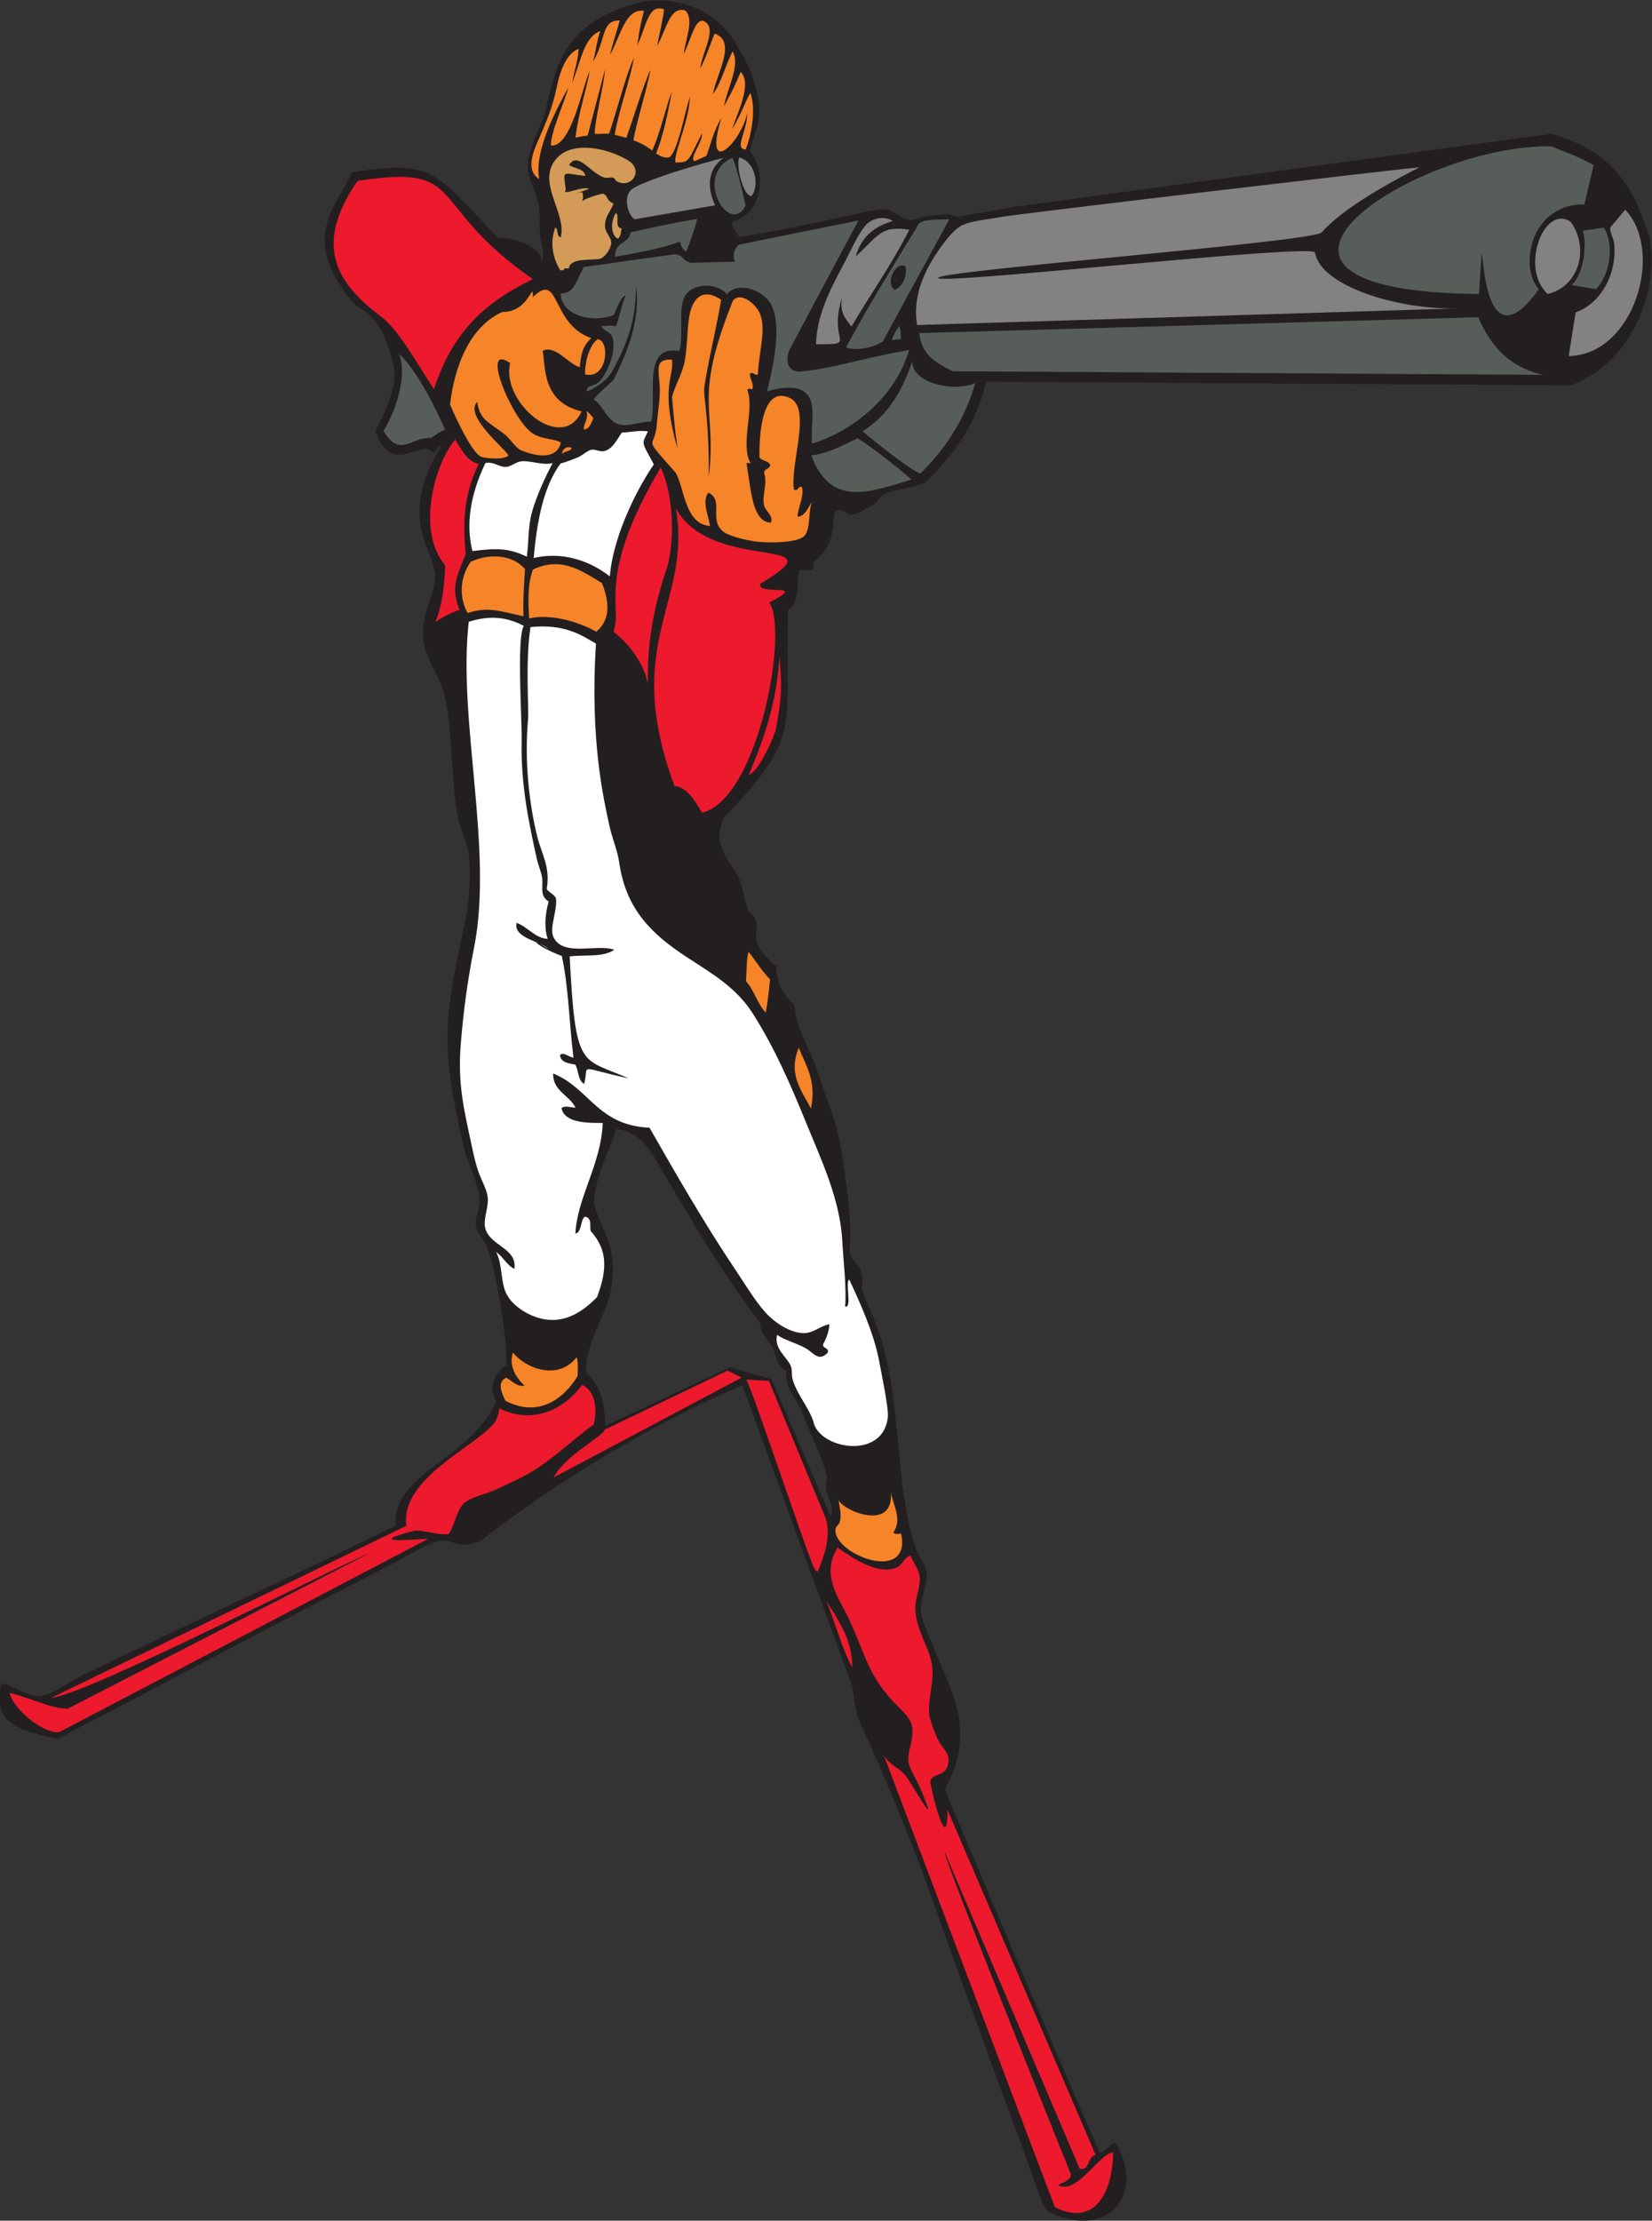 <?xml version="1.0" encoding="UTF-8" standalone="no"?>
<svg
   xmlns:dc="http://purl.org/dc/elements/1.1/"
   xmlns:cc="http://creativecommons.org/ns#"
   xmlns:rdf="http://www.w3.org/1999/02/22-rdf-syntax-ns#"
   xmlns:svg="http://www.w3.org/2000/svg"
   xmlns="http://www.w3.org/2000/svg"
   viewBox="0 0 685.867 921.68"
   height="921.68"
   width="685.867"
   xml:space="preserve"
   id="svg2"
   version="1.1"><rect x="0" y="0" width="685.867" height="921.68" fill="#333333" stroke="none"/><defs
     id="defs6" /><g
     transform="matrix(1.333,0,0,-1.333,0,921.68)"
     id="g10"><g
       transform="scale(0.1)"
       id="g12"><path
         id="path14"
         style="fill:#231f20;fill-opacity:1;fill-rule:evenodd;stroke:none"
         d="m 3304.24,471.102 c -1020.33,2447.558 385.45,-924.715 0,0 z m -717.38,1721.578 -184.83,429.27 c 1.19,-2.75 -128.35,35.26 -129.05,34.94 l -387.66,-182.05 c 0.02,71.09 -16.98,128.9 -60,166.45 -1.17,93.65 52.57,156.55 76.49,249.64 24.33,145.77 -20.27,172.06 -52.09,274.7 1.23,75.59 41.23,149.94 70.87,233.46 77.64,-10.08 107.08,-70.54 145.11,-135.02 96.61,-163.82 189.57,-323.36 302.09,-468.25 -0.59,-32.71 24.5,-51.2 37.3,-76.06 13,-25.25 13.72,-59.94 43.8,-73.89 -6.22,-55.71 29.74,-78.26 47.86,-126.24 19.09,-50.55 73.17,-163.05 78.67,-204.42 1.5,-11.41 -4.93,-24.79 -2.83,-37.25 4.95,-29.22 28.78,-54.05 14.27,-85.28 z m 92.44,-643.54 c -16.66,35.86 -17.31,73.95 -25,114.85 l -342.08,936.56 c -284.28,-118.56 -602.24,-315.86 -813.29,-482.71 -16.33,-7.5 -37.84,-12.68 -54.53,-13.36 -22.55,-0.92 -43.81,14.45 -68.79,13.52 -33.24,-1.24 -119.74,-55.77 -153.37,-72.96 C 873.961,1867.2 523.773,1678.83 180.27,1500.72 24.691,1529.39 -18.902,1567.34 4,1672.82 c 35.262,-4.14 72.223,-38.11 113.992,-39.62 37.403,-1.27 96.106,44.02 139.821,65.34 321.621,156.76 658.492,310.1 973.907,464.92 -7.95,167.85 233.01,205.39 314.3,388.36 -27.65,43.59 -5.38,86.56 29.89,110.96 8.66,55.56 -32.82,313.09 -61.26,372.83 -9.41,19.76 -30.95,42.82 -32.9,64.87 -2.14,23.87 12.04,45.35 12.12,76.67 0.08,38.89 -34.53,114.27 -46.62,153.48 -80.87,341.53 -61.9,417.97 4.64,730.96 3.34,15.75 6.66,52.04 9.14,77.23 3.4,34.84 2.79,81.34 -0.54,113.5 -3.9,37.62 -25.54,74.74 -33.96,116.64 -23.66,117.67 -15.42,277.27 -43.67,386.56 -16.1,62.27 -67.97,118.4 -65.82,188.18 2.34,75.57 41.1,129.06 37.98,181.51 -1.7,28.67 -18.02,63.59 -28.69,91.55 -40.36,105.56 -13.43,215.19 48.53,306.57 -11.31,11.69 -15.35,-18.51 -27.64,-18.63 -31.93,49.06 -127.16,-80.86 -177.81,67.98 30.82,62.4 66.89,129.8 58.03,196.3 -33.56,154.02 -86.01,171.97 -121.69,196.8 -182.445,209.87 -51.44,309.73 -9.4,412.57 255.54,37.25 254.06,5.97 453.37,-204.42 62.7,1.94 140.28,-34.54 137.97,-76.37 10.02,27.96 -2.09,55.77 -5.29,83.49 -3.24,28.22 0.03,58.44 -4.22,90.18 -6.01,44.79 -35.91,86.78 -34.32,128.56 1.91,50.33 33.8,106.05 51.7,156.67 33.32,142.37 55.05,284.7 282.96,346.41 114.66,33.96 264.16,-16.73 322.8,-142.48 34.06,-43.75 75.61,-164.2 60.56,-221.46 -2.11,-26.85 -24.62,-76.38 -26.22,-96.12 53.36,-60.38 40.56,-196.84 -54.32,-217.93 -7.07,-16.07 14.66,-32.79 20.06,-48.61 114.4,16.46 227.35,43.47 343.52,66.46 38.01,7.54 84.14,24.24 116.97,18.25 24.63,-4.47 47.9,-29.29 72.11,-31.32 14.81,-1.26 38.97,10.14 60.53,12.16 34.63,3.25 66.37,10.18 85.84,-3.13 61.74,13.42 119.26,18.48 174.49,30.99 l 1677.7,228.08 c 191.54,-56.55 252.32,-158.28 305.1,-322.6 30.13,-151.74 -45.2,-385.5 -244.95,-460.7 l -1820.82,11.44 c -37.51,-146.6 -99.64,-221.89 -189.59,-313.8 -35.91,-16.92 -96.07,-21.85 -127.87,-36.15 -15.02,-6.77 -21.64,-28.41 -36.21,-34.12 -20.7,-8.1 -62.71,-46.37 -86.48,-20.76 -72.27,31.52 8.16,-79.65 -98.73,-155.89 9.67,-46.71 -33.31,-14.02 -44.67,-29 -8.8,-41.4 5.9,-90.83 -33.77,-122.17 -12.07,-371.25 50,-386.68 -200.74,-645.89 -15.77,-47.64 -17.53,-54.74 -6.37,-91.75 9.64,-32.02 35.22,-58.36 50.67,-88.98 16.33,-32.37 17.98,-68.21 30.1,-102.11 4.99,-13.99 23.58,-23.9 27.61,-39.79 4.57,-18.09 -4.21,-39.83 0.02,-58.45 8.22,-36.16 36.6,-56.43 61.21,-80.73 1.27,-54.51 24.68,-91.76 57.89,-121.33 3.88,-75.73 46.31,-130.67 69.7,-202.68 37.3,-114.96 61.43,-150.77 81.43,-284.25 9.67,-64.42 29.96,-197.04 19.59,-285.38 8.42,-31.65 50.9,-38.05 38.01,-110.57 16.97,-48.68 40.57,-93.88 57.21,-145.22 66.93,-207.04 46.05,-461.22 108.75,-657.08 9.45,-29.47 34.37,-57.48 36.27,-82.7 3.14,-42.34 -23.15,-85.67 -17.05,-127.22 3.81,-25.97 20.82,-58.95 32.2,-88.81 52.76,-138.51 147.76,-270.52 41.57,-458.29 143.02,-339.63 298.73,-709.577 451.83,-1061.225 7.93,-18.196 28.85,-67.004 32.37,-68.207 15.19,-5.118 34.37,37.226 50.13,24.504 95.47,-167.508 -40.27,-298.797 -211.93,-209.172 -18.48,10.617 -53.18,124.23 -62.62,149.726 -110.8,298.789 -226.38,615.949 -332.32,916.124 -61.64,158.14 -121.02,304.55 -190.8,454.61 v 0" /><path
         id="path16"
         style="fill:#575e5a;fill-opacity:1;fill-rule:evenodd;stroke:none"
         d="m 2281.06,6423.16 c 13.2,-23.78 41.15,-147.91 41.15,-147.91 -45.71,-99.54 -167.37,89.8 -41.15,147.91 z m 2689.8,-409.07 -76,12.71 c 41.6,39.35 47.07,129.6 34.79,169.27 l 65.51,9.42 c 32.28,-48.71 21.95,-143.73 -24.3,-191.4 z m -2799.27,218.59 c -9.52,-37.7 -22.06,-70.57 -34.82,-103.11 -53.83,52.79 62.78,33.67 -221.29,-14.94 0.42,50.8 41.05,37.56 49.07,76.27 67.93,15.65 136.49,30.31 207.04,41.78 z m 691.46,-355.5 1741.17,49.43 c 51.64,-121.87 127.38,-161.91 201.07,-179.32 l -1838.43,11.14 c -66.82,33.02 -96.53,58.82 -103.81,118.75 z m 2100.41,522.64 -28.91,-122.25 c -68.69,4.04 -136.17,-39.19 -159.63,-111.29 -19.65,-60.37 -12.09,-116.87 17.81,-152.84 -218.22,-303.87 -160.27,373.12 -186.34,-14.65 -904.96,9.19 -191.43,468.42 225.93,459.84 53.4,-22.57 88.93,-33.2 131.14,-58.81 v 0" /><path
         id="path18"
         style="fill:#848182;fill-opacity:1;fill-rule:evenodd;stroke:none"
         d="m 2253.8,6422.68 c -41.69,-28.91 -57.84,-78.68 -26.65,-147.78 l -248.22,-42.94 c -14.05,-2.43 -43.72,62.04 -13.25,91.06 28.97,27.58 235.1,87.46 288.12,99.66 z m 49.34,1.48 c 58.12,-18.84 58.36,-98.22 37.18,-120.16 -26.82,-1.21 -49.86,103.3 -37.18,120.16 z m 477.93,-197.85 c -52.22,-15.59 -96.58,-43.75 -116.27,-111.17 73.7,69.06 79.36,96.95 167.47,83.93 -54.98,-108.56 -120.63,-200.16 -180.28,-301.32 -16.99,21.98 -39.37,45.2 -28.67,91.55 -47.71,-144.71 54.63,-146.99 -81.8,-146.81 2.1,89.11 44.58,171.67 81.08,239.71 25.58,47.69 48.01,100.92 72.99,129.98 18.73,21.79 55.19,32.09 85.48,14.13 z m 1640.12,167.05 C 4260.2,6311.27 4164.32,6244.87 4116.78,6190.91 4090.04,6160.57 2920.74,6072 2921.62,6048.96 c 0.88,-23.03 1169.34,108.76 1174.14,78.96 16.9,-105.2 262.52,-179.48 447.13,-173.81 l -1686.66,-51.82 c -13.94,84.92 19.32,161.03 59.77,221.91 20.58,30.97 51.6,73.83 78.61,87.65 31.27,15.94 83.87,19.2 124.55,27.06 47.85,9.24 1257.54,151.7 1302.03,154.45 z m 464.69,-587.71 21.54,136.2 c 73.3,24.57 130.1,114.18 120.02,214.93 -1.39,13.92 -14.28,35.64 -12.21,49.22 l 46.76,55.45 c 122.91,-130 27.42,-452.19 -176.11,-455.8 z m 6.13,417.89 c 58.54,-79.91 27.93,-200.94 -71.54,-224.48 -87.36,77.48 -12.52,281.68 71.54,224.48 v 0" /><path
         id="path20"
         style="fill:#d39b57;fill-opacity:1;fill-rule:evenodd;stroke:none"
         d="m 1918.63,6251.47 c 11.9,-11.16 -5.92,-45.52 17.07,-48.03 -1.7,-13.98 -3.36,-28.01 -11.25,-32.15 -23.32,9.68 -22.52,57.18 -5.82,80.18 z m 35.35,164.85 c 54.66,-31.68 11.7,-93.3 -35,-65.28 -10.19,19.62 -20.88,5.27 -38.35,10.97 -41.61,13.6 -81.72,82.78 -108.02,38.41 16.84,-11.21 48.19,-11.09 50.15,-33.92 -73.43,7.95 -68.59,22.32 -60.73,-42.96 -13.26,-21.94 51.05,13.16 72.87,2.79 -73.67,-26.97 -16.58,-4.2 -20.58,-13.14 9.11,-39.97 -32.48,-26 61.39,-1.74 20.11,-4.07 9.66,-20.59 35.18,-30.98 -12.51,-30.43 -26.54,-40.08 -26.55,-70.38 0,-19.05 20.35,-36.24 19.53,-51.93 -0.96,-18.47 -18.51,-42.52 -32.37,-48.63 -18.59,-8.18 -96.3,5.76 -99.8,-31.37 -26.82,3.75 -2.07,-5.34 -26.31,-5.69 -20.14,31.14 -35.45,81.21 -15.84,133.68 10.9,-6.1 2.15,-27.54 16.72,-30.77 21.05,76.97 -84.28,178.53 -6.37,252.08 47.47,44.82 145.73,28.52 214.08,-11.14 v 0" /><path
         id="path22"
         style="fill:#575e5a;fill-opacity:1;fill-rule:evenodd;stroke:none"
         d="m 2841.29,5788.4 c -1.41,-64.53 124.69,-97.38 196.99,-66.61 -9.3,-19.26 -35.35,-149.22 -171.99,-281.91 -35.82,14.1 -147.03,103.44 -179.49,131.34 64.74,42.76 113.34,98.52 154.49,217.18 z m -1598.75,23.4 c 27.76,-21.27 82.82,-97.22 143.73,-235.73 -16.82,-5.22 -29.81,-16.53 -44.16,-25.69 -60.11,5.95 -95.98,-65.2 -147.54,22.23 56.93,94.56 68.79,198.64 47.97,239.19 z m 629.7,87.98 c 16.89,-3.22 26.34,5.37 45.91,-2.14 14.62,39.88 17.89,68.87 30.78,97.03 -16.19,-5.25 -28.05,-40.53 -37.47,-61.35 -60.97,-24.38 -162.41,-5.28 -165.18,66.8 39.49,3.93 38.31,16.83 71.75,82.87 l 283.74,39.71 c 32.09,-3.77 18.58,-19.27 51.61,-26.83 l 135.89,3.73 c -8.09,19.92 -4.28,37.49 11.43,52.74 l 372.89,75.59 -208.3,-390.45 c -22.34,-35.62 -19.01,-88.85 38.27,-78.92 102.75,11.69 163.39,36.44 327.75,65.74 -48.75,-167.3 -206.56,-264.14 -301.68,-290.79 -5.12,46.9 6.23,85.38 -1.95,124.09 -13.64,64.58 -92.41,53.08 -138.97,37.62 18.79,73.91 48.53,205.49 12.27,272.46 -22.96,42.44 -103.4,73.27 -137.02,30.38 -29.47,36.92 -107.38,36.08 -130.34,-5.31 -23.82,-42.93 -2.53,-115.71 -17.92,-171.72 -116.38,21.58 -69.56,-137.58 -87.23,-219.96 -36.48,1.83 -71.73,-17.52 -102.9,-7.27 -35.51,11.68 -47.93,60.05 -77.22,77.03 28.56,32.51 31.18,29.66 61.9,59.99 82.57,158.4 75.61,243.31 71.87,291.85 -5.57,-43.37 3.86,-123.01 -74.6,-262.49 -17.63,-34.95 -64.39,-59.31 -79.93,-64.65 -1.86,19.8 19.71,14.81 35.18,27.44 26.82,21.9 59.83,100.25 44.13,142.52 -6.63,17.83 -24.48,14.75 -34.66,34.29 z m 966.45,-478.53 c -132.32,-40.57 -251.3,-86.76 -311.87,75.03 55.14,6.25 106.77,36.73 140.72,51.38 -11.76,22.11 158.81,-112.39 171.15,-126.41 z m -38.4,478.29 c 6,-10.89 4.92,-27.33 5.63,-42.33 -10.76,1.81 -18.09,-1.8 -27.97,-1.39 4.96,18.55 14.49,29.79 22.34,43.72 z m 156.49,332.32 -207.31,-380.74 c -28.06,-19.39 -83.84,-30 -114,-18.84 53.51,104.98 154.61,267.76 221.15,376.58 7.7,26.36 61.64,20.04 100.16,23 z m -169.51,-219.81 c 22.34,9.11 39.64,40.68 33.04,72.53 -29.04,19.59 -66.6,-54.17 -33.04,-72.53 v 0" /><path
         id="path24"
         style="fill:#ffffff;fill-opacity:1;fill-rule:evenodd;stroke:none"
         d="m 2018.09,5570.85 c -20.03,-40.97 -20.72,-30.29 18.4,-102.46 -40.28,-57.71 -125.37,-209.53 -137.1,-348.61 -78.55,60.82 -165.75,74.48 -237.17,56.98 14.03,162.79 45.61,242.28 83.6,294.29 18.6,5.35 35.42,11.47 55.58,20.01 12.82,5.44 27.89,20.71 40.63,22.94 13.04,2.3 26.08,-7.35 39.4,-4.31 26.38,6.06 38.66,33.99 55.41,57.84 19.27,-0.08 58.67,8.65 81.25,3.32 z m -296.72,-98.42 c -22.82,-42.22 -44.03,-89.83 -58.7,-133.68 -19.64,-58.68 -14.17,-94.59 -21.69,-157.82 -56.51,27.33 -94.83,26.9 -169.53,17.62 -16.31,63.77 -16.76,154.27 40.25,273.85 22.18,6.08 40.1,-10.32 59.81,-11.76 19.54,-1.41 32.41,14.86 52.05,17.27 28.42,3.47 65.79,-13.77 97.81,-5.48 v 0" /><path
         id="path26"
         style="fill:#f68429;fill-opacity:1;fill-rule:evenodd;stroke:none"
         d="m 1874.98,5098.63 c 35.84,-89.65 7.21,-130.21 -17.75,-151.13 -62.11,34.45 -147.47,56.06 -209.32,41.13 -1.98,44.22 -6.31,102.17 11.76,152.31 86.08,40.47 146.49,0.23 215.31,-42.31 z m -239.75,43.69 c -3.75,-50.64 -6.32,-100.36 -4.74,-146.84 -71.49,14.93 -108.44,31.47 -174.14,10.18 -27.92,50.34 -23.39,113.52 9.83,159.55 57.12,26.62 129.71,23.17 169.05,-22.89 v 0" /><path
         id="path28"
         style="fill:#f68429;fill-opacity:1;fill-rule:evenodd;stroke:none"
         d="m 2774.71,2269.16 c 5.62,-38.76 36.77,-86.62 7.93,-125.25 2.73,-9.42 18.2,-4.36 23.92,-4.71 33.44,-157.34 -209.57,-66.34 -204.57,12.7 0.71,11 9.63,12.7 12.66,21.57 8.79,25.75 -1.11,46.71 -3.36,76.26 -9.26,-28.23 175.02,-115.8 163.42,19.43 z m -443.12,1681.43 c 22.73,-28.02 40.8,-59.69 66.67,-85.26 -3.12,-33.59 -6.41,-67.31 -13.35,-103.9 -26.36,28.12 -35.79,69.45 -61.58,98 2.66,28.73 0.71,68.25 8.26,91.16 z m 156.23,-298.71 c 22.37,-55.58 55.91,-102.43 37.86,-189.56 -26.55,53.64 -73.09,104.73 -37.86,189.56 z M 1795.77,2688.3 c 6.59,-11.8 3,-59 3,-59 -44.7,-73.17 -124.67,-129.39 -224.79,-76.1 -10.7,23.44 -27.51,55.28 2.11,71.75 18.57,-9.22 33.01,-29.4 57.69,-25.08 -24.58,22.85 -50.56,59.65 -36.08,103.31 41.35,-51.98 141.83,-87.32 198.07,-14.88 v 0" /><path
         id="path30"
         style="fill:#f68429;fill-opacity:1;fill-rule:evenodd;stroke:none"
         d="m 2133.73,6882.04 c 29.94,-26.79 1.13,-89.97 -4.26,-135.97 23.48,48.02 34.35,106.75 59.74,103.66 49.46,-18.89 -2.49,-96.3 -8.19,-148.15 17.62,31.76 29.59,72.48 44.84,108.01 71.14,-23.93 3.97,-128.38 -5.07,-187.98 25.92,35.22 38.86,91.1 61.01,132.32 25.14,-42.5 -17.66,-117.28 -26.89,-169.96 30.3,53.61 42.3,83.06 51.91,106.62 37.76,-37.62 -12.7,-132.68 -26.04,-176.99 32.24,52.66 39.32,83.54 56.31,111.37 20.57,-56 -1.23,-143.33 -14.43,-176.14 -37.67,1.89 4.65,53.98 4.45,113.1 -19.93,-95.26 -138.22,-204.42 -80.57,-15.64 -24.65,-38.97 -40.93,-106.78 -46.32,-117.21 l -36.43,-16.48 c -20.11,6.39 28.01,64.74 22.01,85.31 -44.66,-87.56 -37.3,-89.25 -81.44,-89.55 -10.03,17.61 44.03,134.64 44.21,205.15 -20.77,-72.8 -38.36,-165.35 -61.92,-187.65 -11.23,-5.9 -28.09,0.32 -43.15,10.67 19.58,49.71 32.51,102.97 49.05,193.09 -15.33,-37.88 -38.57,-137.94 -61.38,-183.95 -17.93,13.34 -27.44,19.74 -58.19,31.81 8.7,54.47 43.61,164.95 52.86,219.52 -21.57,-45.87 -55.86,-159.68 -75.13,-211.73 l -35.98,9.36 c 8.11,59.42 50.47,181.44 59.51,239.37 -23.56,-48.73 -57.7,-181.48 -77.42,-236.3 -9.97,1.96 -34.34,-1.86 -44.31,0.1 -1.08,39.63 29.25,153.72 32.08,201.04 -11.6,-44.78 -40.75,-155.91 -54.29,-206.67 -19.12,-1.78 -18.99,-3.31 -37.99,-6.28 9.99,81.35 35.43,152.57 44.31,207.39 -24.54,-55.16 -57.32,-236.82 -120.58,-232.38 -1.99,40.87 42.55,135.04 53.84,180.83 -39.35,-73.06 -106.51,-197.38 -90.49,-284.84 -47.32,28.97 -13.36,96.49 0.41,128.29 20.54,47.43 42.24,97.47 53.91,156.54 10.81,54.69 31.77,106.88 68.41,120.57 -2.91,-47.22 -11.12,-53.1 -19.86,-106.06 27.47,71.46 36.8,141.68 87.23,161.54 -11.56,-35.83 -12.3,-57.16 -22.5,-95.43 41.64,68.59 23.91,129.18 83.18,128.18 -9.05,-33.43 -20.35,-66.31 -30.54,-107.97 32.89,60.77 49.43,147.42 106.17,137.77 -10.02,-37.06 -15.51,-63.93 -20.44,-106.2 28.23,60.04 33.96,129.18 82.89,111.11 -3.13,-33.96 -16.34,-81.43 -20.97,-112.99 30.45,55.78 38.98,121.99 86.45,109.8 v 0" /><path
         id="path32"
         style="fill:#f68429;fill-opacity:1;fill-rule:evenodd;stroke:none"
         d="m 1781.17,5519.1 c -6.73,-11.54 -22.35,-8.92 -30.6,-18.04 -1.83,8.63 11.74,28.45 30.6,18.04 z m 579.57,233.16 c -1.4,-15.51 -17.35,8.73 -24.99,-1.97 -0.49,-16.93 10.07,-25.25 8.64,-42.94 -1.32,-11.47 -10.41,2.83 -16.55,-7.05 22.49,-62.68 -23.33,-170.15 10.06,-228.76 -4.78,0.66 -11.15,3.85 -12.49,-0.97 6.18,-38.86 11.82,-90.2 22.89,-128.21 7.05,-24.2 23.42,-56.36 52.95,-55.06 8.07,23.19 -17.98,34.36 -22,55.86 -5.93,31.76 12.21,66.86 0.34,99.57 2.33,14.37 16.84,9.36 19.18,23.73 -4.22,13.27 -26.44,12.47 -33.25,23.72 -1.83,70.86 8.39,229.43 96.9,183.69 65.39,-33.8 -2.78,-208.39 10.58,-283.85 14.57,-8.18 15.56,19.02 25.5,5.29 5.63,-29.04 -15.28,-67.87 -14.23,-89.97 23.16,2.09 31.94,27.02 44.32,46.27 -11.71,-32.5 -3.21,-82.59 -22.85,-105.47 -19.58,-22.8 -117.8,-23.46 -156.9,-17.27 -22.53,3.58 -75,14.88 -94.12,28.8 -50.32,36.67 2.58,98.02 -48.38,122.89 -21.11,-26.58 0.44,-71.5 5.12,-104.08 -78.14,6.82 -77.8,110.86 -106.45,165.22 -109.78,124.66 -65.34,67.36 -59.12,152.51 2.81,38.43 10.54,76.4 8.95,115.07 -2.07,50.75 -18.51,88.49 38.17,85.27 6.72,-56.25 -38.17,-85.27 17.62,-278.35 -10.45,80.36 -5.84,34.3 -17.61,161.52 8.59,35.59 30.41,68.38 38.86,109.19 11.19,53.98 6.3,116.33 19.33,161.14 7.67,26.36 30.74,75.27 94.84,33.04 -14.52,-89.05 -36.1,-169.69 -51.89,-268.27 -5.52,-34.41 14.19,-79.66 13.58,-284.41 25.85,223.24 -51.97,231.59 74.51,548.87 21.64,30.53 69.79,-6.94 83.55,-37.03 21.97,-47.99 -1.65,-118.45 -5.06,-187.99 z m -518.93,109.24 c -26.45,-24.31 -31.51,-46.11 -36.21,-90.64 -36.25,10.62 -76.18,70.42 -115.23,51.28 8.77,-54.96 -0.29,-159.97 121.21,-188.76 -61.01,-132.32 -251.78,27.34 -222.88,150.32 -95.83,68.89 7.37,-182.2 73.03,-220.52 30.13,-17.59 66.09,-14.5 85.14,-27.04 -12.37,-52.87 -74.52,-44.68 -124.01,-23.73 -15.81,6.68 -29.62,29.78 -48.03,47.22 -54.18,42.62 -79.6,44.51 -88.49,103.29 -42.39,-44.74 90.99,-148.34 96.95,-166.79 -11.13,-13.56 -65.09,-10.34 -83.91,-4.13 -33.63,11.09 -97.74,162.68 -97.74,162.68 14.43,121.06 61.04,242.16 162.95,288.38 85.7,-0.97 95.14,102.03 95.2,46.39 85.6,83.02 54.3,-83.98 182.02,-127.95 z m 19.99,-3.26 c 39.47,-5.02 29.98,-127.22 -39.58,-109.51 -1.74,24.97 9.53,89.56 39.58,109.51 z m -34.73,-224.47 c 9.61,-5.14 13.91,-14.45 21.28,-21.36 -7.06,-16.57 -13.07,-34.8 -30.24,-35.29 -0.68,19.24 15.6,31.83 8.96,56.65 v 0" /><path
         id="path34"
         style="fill:#ffffff;fill-opacity:1;fill-rule:evenodd;stroke:none"
         d="m 1749.88,3937.75 c 21.39,-98.2 22.93,-211.89 36.28,-316.37 -16.3,2.05 -31.16,19 -41.87,8.23 0.71,-21.85 23.84,-26.19 47.68,-29.99 10.34,-19.19 7.6,-48.59 27.44,-60.37 16.89,63.87 -26.77,53.15 138.43,17.47 -148.3,65.65 -165.38,23.1 -183.51,379.67 46.87,6.07 103.78,-3.85 138.96,20.8 -53.25,19.2 -156.85,-22.31 -188.39,37.02 -16.02,30.14 10.51,77.95 7.02,122.32 -5.28,13.41 -21.83,18.02 -29.21,29.79 12.25,68.53 -16.4,110.43 -29.57,163.88 -25.45,103.29 -40.15,237.83 -28.37,366.36 2.79,30.28 -9.12,173.86 7.44,285.25 107.16,10.87 159.13,-25.41 203.98,-51.51 -19.6,-303.54 25.31,-489.4 41.4,-565.18 8.48,-39.94 25.65,-78.51 30.97,-116.04 20.99,-148.19 104.21,-225.47 212.17,-295.97 83.6,-54.58 153.96,-94.85 206.18,-177.95 64.78,-103.11 111.83,-209.08 162.93,-334.4 48.07,-117.89 107.37,-241.94 113.68,-372.82 2.46,-51.01 13.73,-143.1 8.67,-201.74 22.89,-5.87 -0.78,75.15 12.79,84.13 31.11,-66.5 76.37,-164.8 92.73,-251.87 5.92,-31.43 31,-150.54 27.45,-177.13 -13.91,-128.2 -197.51,-102.24 -228.82,-23.83 -12.45,50.61 -52.06,90.06 -67.2,140.34 -4.8,15.89 -1.11,30.44 -5.65,42.34 -10.45,27.4 -54.27,54.61 -43.1,97.81 22.91,-16.06 59.18,-25.1 89.01,-41.54 23.61,-13.02 40.29,-44.15 68.78,-13.52 4.98,16.55 -17.89,11.36 -14.25,26.86 9,14.3 19.9,45.05 18.98,61.55 -32.48,-6.96 -51.61,-31.14 -87.6,-27.45 -41.7,4.25 -85.75,35.74 -110.29,62.91 -34.49,38.17 -65.64,91.22 -98.17,139.55 -90.29,134.12 -186.56,301.05 -263.9,436.7 -162.76,7.36 -186.57,123.16 -300.11,168.92 -1.63,-54.82 50.86,-67.42 69.5,-106.43 -15.23,0.6 -34.52,7.65 -43.45,-1.77 9.75,-47.53 85.25,-45.84 128.41,-45.85 -5.25,-129.56 -79,-230.02 -85.27,-344.03 20.11,1.35 15.02,42.83 29.9,52.54 23.2,-5.57 14.16,-28.5 17.6,-44.7 45.54,-51.12 57.98,-107.1 19.72,-206.6 -39.71,-39.93 -88.07,-74.86 -149.86,-70.2 -52.6,3.95 -111.8,39.87 -132.11,80.93 -18.86,38.14 -11.71,90.47 -31.85,129.96 22.07,-14.9 31.65,-39.56 56.46,-52.34 10.36,65.3 -77.67,71.37 -90.77,127.81 -6.26,26.91 9.93,61.53 8.25,91.15 -1.48,26.35 -19.14,54.4 -29.74,84.87 -10.01,28.79 -16.47,61.17 -22.7,90.37 -21.49,100.72 -41.88,182.08 -31.88,305.2 7.81,96.07 19.5,190.77 41.48,301.1 60.9,305.66 -51.44,708.27 -16.58,1014.41 57.96,18.06 111.68,18.68 171.44,-12.79 -22.99,-36.34 -5.24,-294.98 -6.66,-357.26 -3.03,-133.46 20.75,-248.58 46.84,-366.56 5,-22.62 16.28,-47.72 17.42,-65.28 1.85,-28.57 -7.67,-51.38 19.89,-69.19 -12.08,-41.14 -13.86,-84.99 -2.98,-116.24 -37.53,0.92 -62.16,37.16 -96.92,49.97 -11.44,-48.03 77.66,-58.06 98.16,-81.14 -62.55,41.34 -39.58,8.79 42.74,-22.15 v 0" /><path
         id="path36"
         style="fill:#ed192d;fill-opacity:1;fill-rule:evenodd;stroke:none"
         d="m 2573.19,1930.81 c 32.22,-53.75 82.61,-118.58 81.09,-208.37 -34.22,63.84 -52.7,139.97 -81.09,208.37 z m 377.9,-651.55 c 0.39,-158.33 -55.91,82.39 -53.65,89.59 8.87,28.24 57.21,10.67 56.97,67.83 -0.09,21.37 -23.26,39.43 -33.43,61.52 -10.2,22.23 -26.27,64.34 -27.27,80.98 -2.87,47.31 14.57,95.14 10.2,142.31 -5.82,62.16 -55.28,119.81 -52.82,192.5 0.96,27.52 14.81,56.81 13.71,86.62 -0.91,25 -19.25,45.31 -28.88,70.95 -22.5,-9.12 -24.38,-30.67 -46.23,-38.99 -58.83,-22.4 -136.39,32.73 -181.17,63.08 -53.47,-87.66 5.64,-156.61 38,-227.39 46,-100.55 55.47,-160.12 125.3,-241.08 24.94,-28.92 64.43,-56.9 69.1,-89.2 6.07,-41.69 -15.76,-75.63 -11.39,-111.14 1.68,-13.73 26.68,-57.95 34.3,-75.46 64.69,-148.51 -2.93,-25.16 -38.71,28.21 -19.87,29.66 -53.66,37.21 -72.29,69.2 L 3285.63,41.816 c 130.93,-64.891 180.93,58.711 181.15,170.567 -40.39,-2.039 -104.53,-118.789 -161.64,-105.695 -30.98,7.121 40.19,12.003 28.63,41.73 -15.8,40.637 -387.89,960.352 -392.32,1001.102 l 421.3,-987.5 c 32.31,-8.141 20.63,33.949 49.54,42.968 l -461.2,1074.272 z m -1102.2,1199.31 c -61.46,-43.27 -129.88,-111.04 -202.94,-152.55 -27.16,-15.42 -64.53,-32.45 -100.25,-49.02 -29.43,-13.65 -84.02,-24.95 -102.74,-45.1 -22.75,-24.52 -26.24,-67.26 -45.71,-94.1 -37.75,-3.85 -72.77,12.93 -106.26,10.58 -173.64,-45.33 22.47,-24.09 42.24,-25.49 L 183.434,1520.74 c -58.356,-1.98 -147.219,81.1 -153.215,122.87 53.992,-12.19 128.047,-49.84 180.972,-49.31 l 940.009,484.18 c -82.43,-31.39 -887.825,-444.4 -990.813,-450.12 l 1105.293,535.3 c -20.11,149.78 222.46,248.82 276.29,323.66 6.82,11.22 12.07,26.98 12.84,42.17 107.27,-53.61 205.28,0.01 258.22,72.95 40.49,-18.51 48.88,-72.81 35.86,-123.87 z m 461.05,146.49 -585.71,-310.97 c 37.88,71.27 155.72,128.23 158.87,148.72 l 382.92,184.14 43.92,-21.89 z m 14.41,-6.27 70.51,-4.07 177.71,-430.2 c 15.66,-54.52 -4.76,-112.25 -25.08,-162.76 -10.1,-0.06 -14.65,16.59 -17.79,24.1 -27.65,66.53 -186.55,541.34 -205.35,572.93 v 0" /><path
         id="path38"
         style="fill:#ed192d;fill-opacity:1;fill-rule:evenodd;stroke:none"
         d="m 1113.63,6351.12 c 349.66,53.4 204.75,-69.35 546.1,-306.03 -145.67,-69.94 -249.28,-161 -308,-342.32 -64.32,97.6 -114.2,190.96 -171.38,230.75 -146.42,111.43 -195.963,229.09 -66.72,417.6 z m 304.04,-804.99 c 28.74,-47.57 43.13,-70.06 73.19,-75.97 -46.21,-96.41 -50.06,-179.09 -40.45,-280.04 -21.8,-63.35 -49.93,-97.07 -19.28,-174.8 -129.02,-44.58 -51.99,-91.49 -44.72,138.61 -91.77,111.06 -30.84,318.08 31.26,392.2 z m 640.1,-87.35 c 43.27,-93.23 41.63,-229.97 21.61,-305.98 -65.35,-189.12 -61.04,-307.36 -61.96,-365.6 -0.11,-7.64 -6.03,79.96 -107.02,160.68 31.34,72.89 -57.7,164.5 147.37,510.9 z m 370.03,-589.39 c 5.72,-73.13 10.22,-119.14 -12.76,-231.93 -21.58,-60.57 -61.68,-131.25 -82.73,-134.94 62.01,145.72 87.27,246.56 95.49,366.87 z m -322.23,461 c 112.47,-203.41 520.88,-79.51 262.64,-233.48 -12.96,-39.93 156.42,7.23 27.45,-58.79 61.77,-83.22 -32.91,-611.81 -209.15,-654.31 -17.31,29.94 -45.99,81.28 -85.7,82.99 -166.24,451.36 53.26,564.41 4.76,863.59 v 0" /></g></g></svg>